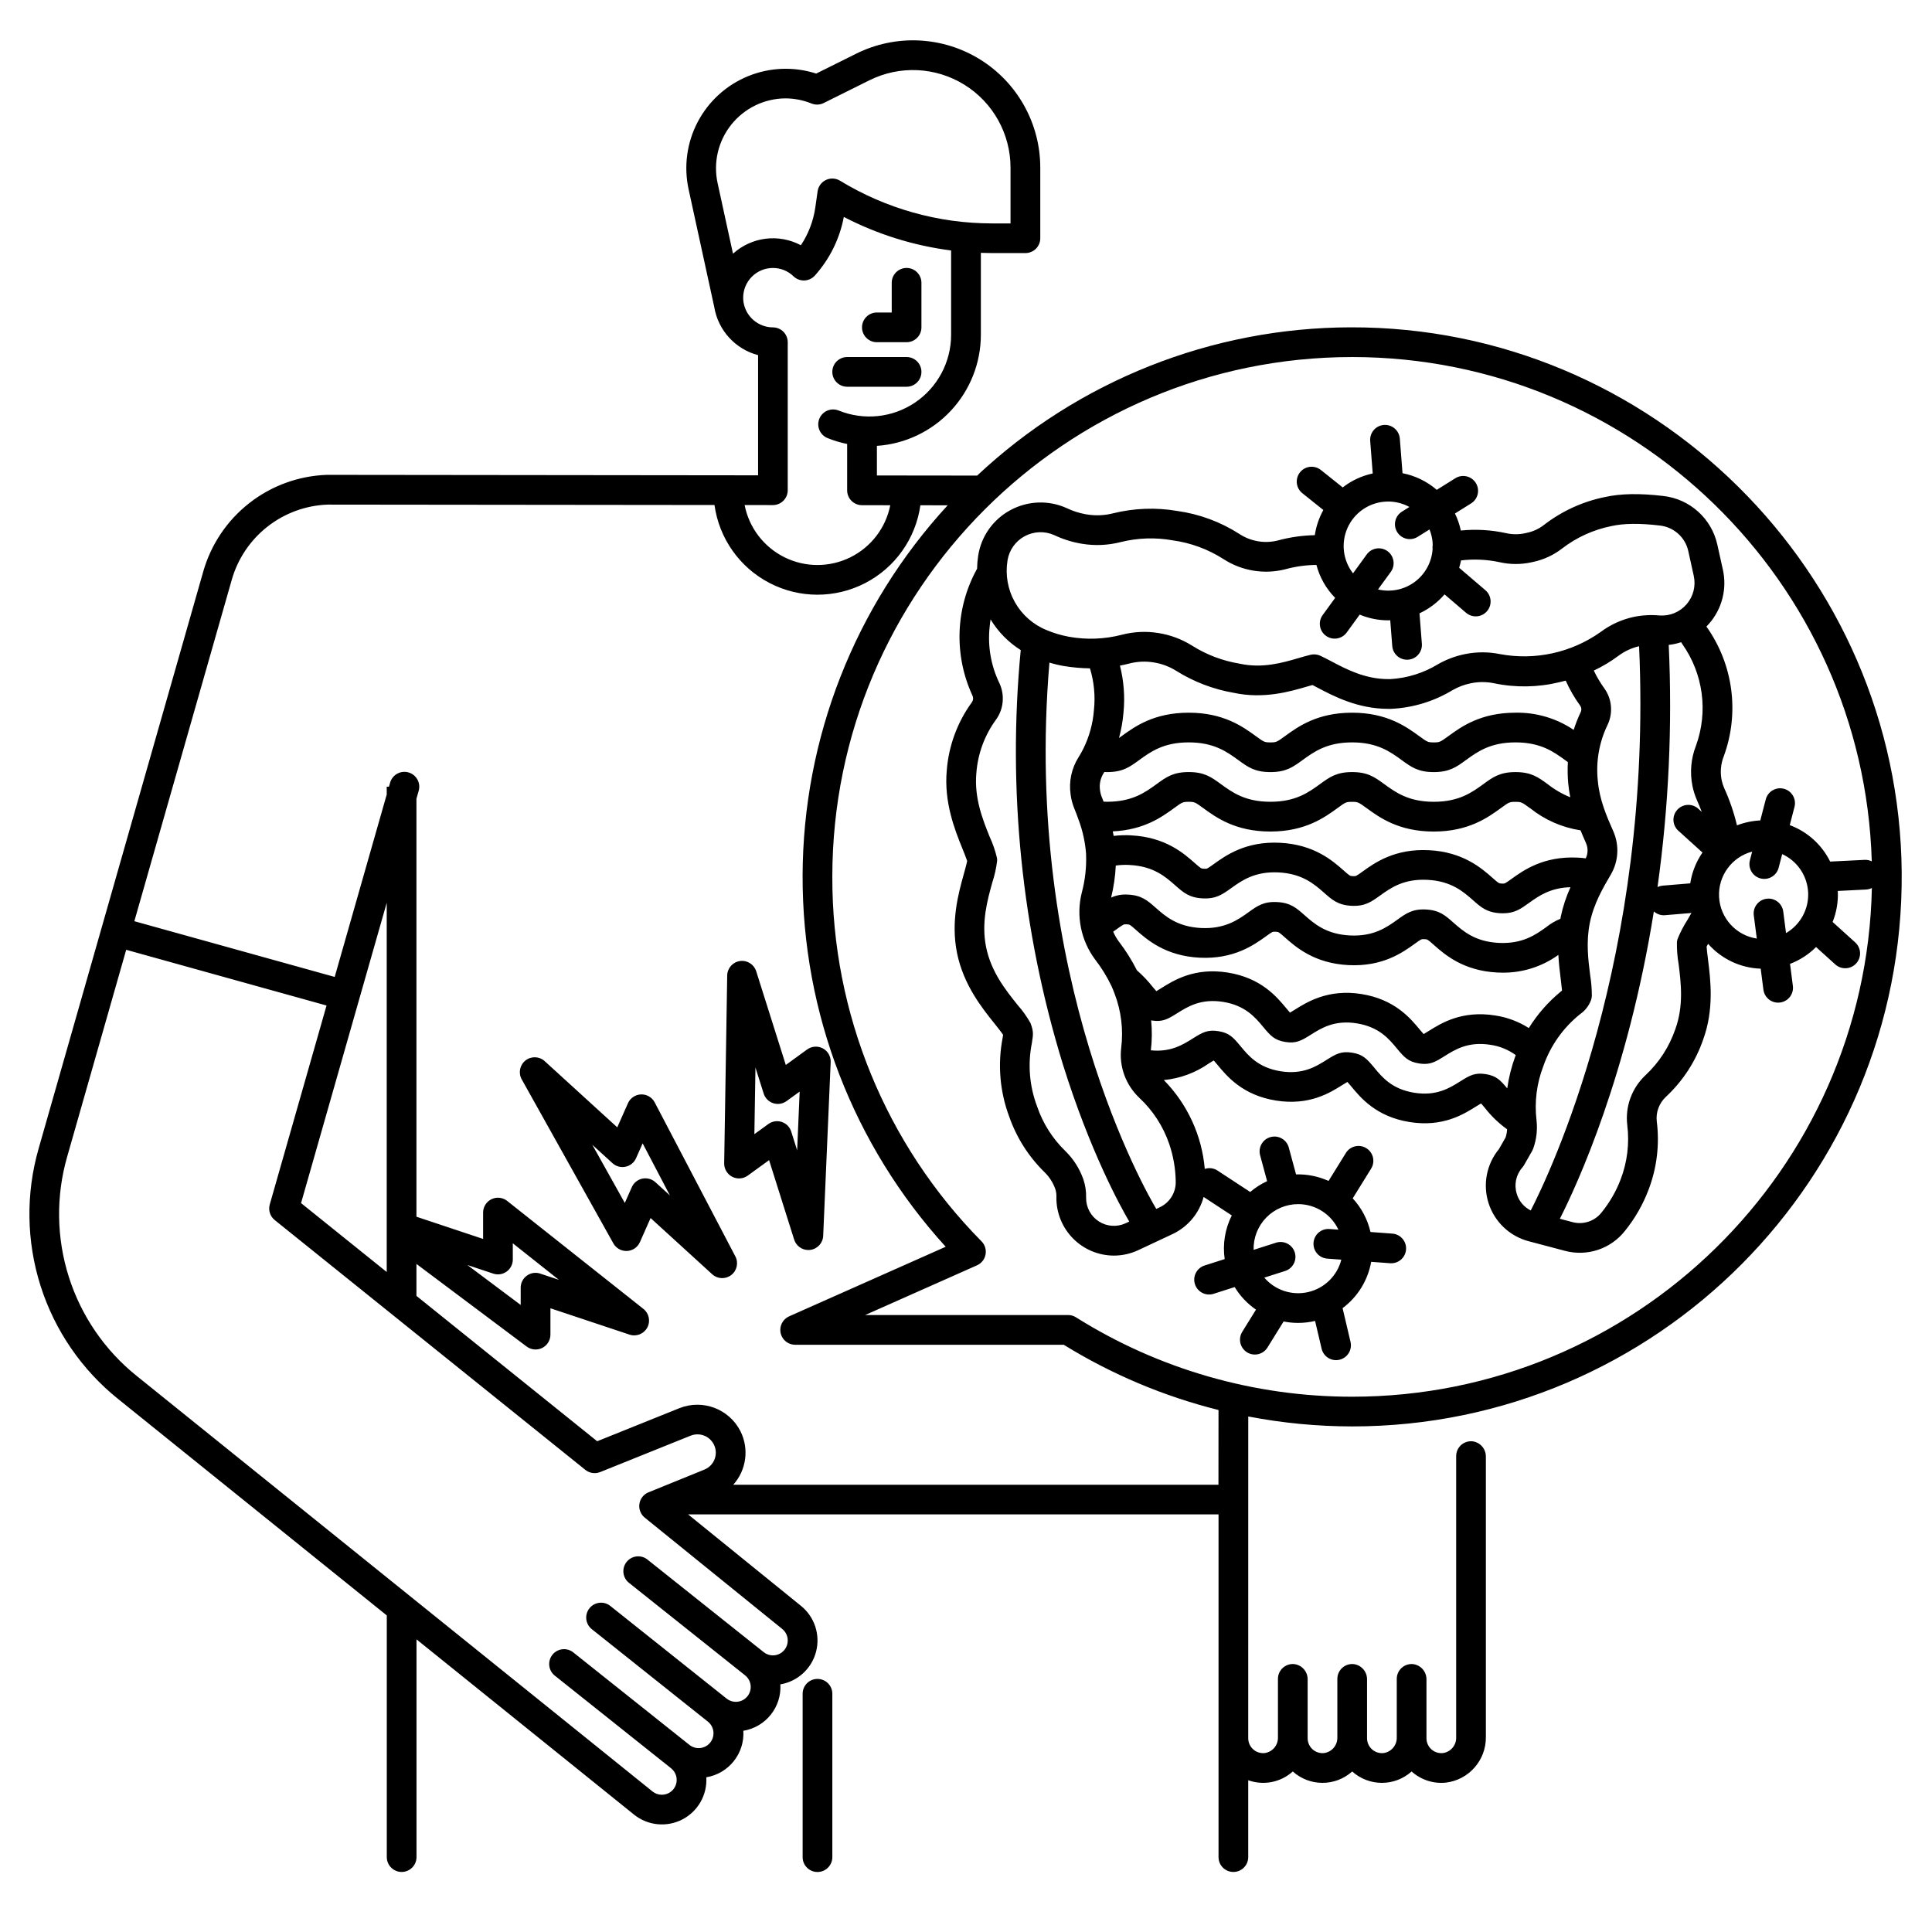 <?xml version="1.0" encoding="UTF-8"?>
<!-- Uploaded to: SVG Repo, www.svgrepo.com, Generator: SVG Repo Mixer Tools -->
<svg fill="#000000" width="800px" height="800px" version="1.1" viewBox="144 144 512 512" xmlns="http://www.w3.org/2000/svg">
 <g>
  <path d="m376.38 234.69h7.871c1.043 0 2.047-0.418 2.785-1.156 0.738-0.734 1.152-1.738 1.152-2.781v-11.809c0-2.172-1.762-3.934-3.938-3.934-2.172 0-3.934 1.762-3.934 3.934v7.871h-3.938c-2.176 0-3.938 1.766-3.938 3.938s1.762 3.938 3.938 3.938z"/>
  <path d="m360.64 588.93c-2.172 0-3.934 1.762-3.934 3.938v43.297c0 2.172 1.762 3.934 3.934 3.934 2.176 0 3.938-1.762 3.938-3.934v-43.297c0-1.043-0.414-2.047-1.152-2.785s-1.738-1.152-2.785-1.152z"/>
  <path d="m474.8 519.38c9.078 1.75 18.297 2.629 27.539 2.637 80.676 0 146.24-65.941 145.63-146.76-0.613-79.82-66.234-144.73-146.05-144.51-36.777 0.082-72.148 14.125-98.965 39.289l-26.566-0.031v-7.844c7.469-0.504 14.465-3.828 19.578-9.293 5.113-5.465 7.965-12.668 7.973-20.152v-21.707c0.984 0.035 1.98 0.059 2.973 0.059h8.836c1.043 0 2.047-0.414 2.785-1.152 0.738-0.738 1.152-1.738 1.152-2.785v-18.695c0-11.688-6.047-22.543-15.98-28.695-9.938-6.148-22.348-6.723-32.809-1.512l-10.594 5.269c-5.902-1.906-12.289-1.664-18.031 0.68-5.746 2.34-10.477 6.637-13.363 12.125-2.887 5.492-3.742 11.824-2.418 17.883l6.789 31.16c0.496 3.023 1.859 5.84 3.922 8.105s4.734 3.887 7.699 4.664v31.852l-114.14-0.125h-0.148c-7.477 0.262-14.68 2.887-20.566 7.504-5.891 4.613-10.16 10.98-12.199 18.18l-43.617 152.88c-3.414 11.91-3.231 24.562 0.52 36.367 3.754 11.805 10.91 22.238 20.574 29.992l71.18 57.344v64.047c0 1.043 0.418 2.043 1.156 2.781 0.738 0.738 1.738 1.152 2.781 1.152 1.043 0 2.047-0.414 2.785-1.152 0.738-0.738 1.152-1.738 1.152-2.781v-57.707l57.68 46.469c3.641 2.906 8.648 3.394 12.781 1.25 4.137-2.144 6.617-6.519 6.34-11.168 5.949-0.984 10.188-6.309 9.816-12.324 5.941-0.977 10.18-6.293 9.809-12.301 4.59-0.77 8.297-4.164 9.465-8.668 1.168-4.504-0.418-9.273-4.051-12.176l-29.863-24.199h140.57v90.824c0 1.043 0.414 2.043 1.152 2.781 0.738 0.738 1.742 1.152 2.785 1.152 1.043 0 2.043-0.414 2.781-1.152 0.738-0.738 1.152-1.738 1.152-2.781v-20.371c4.066 1.461 8.602 0.566 11.809-2.324 4.481 4.019 11.266 4.019 15.746 0 4.477 4.019 11.266 4.019 15.742 0 2.481 2.227 5.785 3.301 9.098 2.953 6.094-0.738 10.652-5.945 10.582-12.082v-74.281c0.035-2.066-1.496-3.828-3.547-4.086-1.105-0.109-2.207 0.254-3.031 1-0.824 0.746-1.293 1.809-1.293 2.918v74.609c0.035 2.066-1.492 3.832-3.543 4.094-1.105 0.109-2.207-0.254-3.031-1s-1.297-1.809-1.297-2.918v-15.574c0.035-2.07-1.496-3.832-3.551-4.086-1.105-0.109-2.207 0.254-3.027 1-0.824 0.746-1.293 1.805-1.293 2.914v15.57c0.035 2.066-1.492 3.832-3.543 4.094-1.109 0.109-2.211-0.254-3.035-1-0.824-0.746-1.293-1.809-1.297-2.918v-15.574c0.035-2.07-1.496-3.832-3.547-4.086-1.105-0.109-2.207 0.254-3.031 1-0.824 0.746-1.293 1.805-1.293 2.914v15.57c0.035 2.066-1.492 3.832-3.543 4.094-1.105 0.109-2.207-0.254-3.031-1s-1.297-1.809-1.297-2.918v-15.574c0.035-2.07-1.496-3.832-3.551-4.086-1.105-0.109-2.207 0.254-3.027 1-0.824 0.746-1.293 1.805-1.293 2.914v15.57c0.035 2.066-1.492 3.832-3.543 4.094-1.109 0.109-2.211-0.254-3.035-1s-1.293-1.809-1.297-2.918zm27.539-280.76c74.586 0 135.51 59.582 137.7 133.65-0.594-0.293-1.246-0.43-1.906-0.398l-9.121 0.457c-2.207-4.469-6.039-7.93-10.711-9.664l1.27-4.879c0.516-2.094-0.746-4.211-2.832-4.754-2.086-0.543-4.219 0.695-4.785 2.773l-1.461 5.617c-2.117 0.102-4.203 0.543-6.18 1.305-0.809-3.406-1.949-6.727-3.402-9.91-0.293-0.676-0.516-1.375-0.664-2.094-0.422-2.109-0.223-4.297 0.566-6.297 4.231-11.504 2.519-24.348-4.57-34.344-0.012-0.012-0.016-0.031-0.023-0.043 0.227-0.23 0.449-0.469 0.664-0.715h0.004c3.477-3.945 4.844-9.32 3.672-14.445l-1.465-6.598c-0.75-3.356-2.523-6.394-5.078-8.691-2.555-2.301-5.758-3.746-9.172-4.141-6.266-0.746-11.34-0.656-15.516 0.273h-0.004c-5.922 1.199-11.484 3.754-16.254 7.465-1.273 0.973-2.746 1.652-4.312 1.992l-0.648 0.145c-1.633 0.352-3.32 0.344-4.949-0.023-3.949-0.867-8.008-1.105-12.031-0.703-0.332-1.562-0.852-3.074-1.551-4.512l4.273-2.672c1.844-1.152 2.402-3.582 1.25-5.422-1.156-1.844-3.582-2.402-5.426-1.25l-4.922 3.074c-2.59-2.234-5.719-3.754-9.074-4.41l-0.715-9.168c-0.172-2.168-2.066-3.785-4.231-3.617-2.168 0.168-3.789 2.062-3.621 4.231l0.672 8.625h0.004c-2.902 0.613-5.621 1.879-7.961 3.699l-5.746-4.594v0.004c-0.816-0.668-1.863-0.98-2.91-0.871-1.047 0.109-2.004 0.633-2.66 1.457-0.656 0.82-0.957 1.871-0.836 2.918 0.125 1.047 0.66 1.996 1.492 2.644l5.535 4.43v-0.004c-1.152 2.07-1.918 4.328-2.266 6.668-3.312 0.066-6.609 0.539-9.809 1.406-1.695 0.43-3.461 0.504-5.184 0.219-1.773-0.289-3.465-0.945-4.969-1.93-4.992-3.211-10.621-5.297-16.5-6.113-5.637-0.965-11.41-0.754-16.965 0.617-2.269 0.582-4.637 0.688-6.949 0.309l-0.43-0.07c-1.723-0.312-3.391-0.859-4.965-1.617-4.766-2.148-10.258-1.953-14.859 0.52-4.617 2.461-7.797 6.957-8.586 12.129-0.008 0.035-0.012 0.074-0.016 0.109-0.164 1.098-0.254 2.203-0.27 3.312-5.746 10.371-6.199 22.859-1.227 33.621 0.125 0.258 0.188 0.543 0.176 0.828 0 0.035-0.008 0.066-0.012 0.098-0.023 0.293-0.125 0.57-0.293 0.809-3.859 5.293-6.172 11.559-6.68 18.09-0.77 8.484 2.141 15.742 4.07 20.543l0.047 0.109c0.32 0.797 1.008 2.488 1.293 3.352-0.195 0.977-0.719 2.844-0.91 3.527-1.387 4.984-3.484 12.516-1.77 20.914s6.609 14.508 9.859 18.566l0.082 0.102c0.562 0.703 1.801 2.262 2.262 2.957-0.035 0.238-0.09 0.59-0.148 0.938h-0.004c-1.324 6.965-0.707 14.156 1.785 20.789 1.941 5.547 5.137 10.57 9.34 14.68 1.293 1.262 2.277 2.805 2.871 4.508 0.219 0.684 0.312 1.402 0.277 2.117-0.055 4.082 1.523 8.012 4.387 10.922 2.859 2.91 6.766 4.551 10.844 4.562 2.246 0 4.465-0.5 6.496-1.457l9.055-4.246c4.059-1.91 7.07-5.512 8.234-9.84l7.465 4.898c-1.801 3.57-2.457 7.609-1.883 11.57l-5.332 1.703c-2.07 0.66-3.211 2.875-2.551 4.945 0.664 2.074 2.879 3.215 4.949 2.555l5.582-1.785c1.438 2.371 3.363 4.41 5.648 5.977l-3.613 5.836h0.004c-0.574 0.887-0.762 1.965-0.531 2.996 0.234 1.031 0.871 1.922 1.766 2.481 0.898 0.555 1.98 0.727 3.008 0.477 1.023-0.25 1.906-0.902 2.449-1.809l4.238-6.844h-0.004c1.262 0.254 2.543 0.383 3.828 0.383 1.52 0 3.035-0.176 4.516-0.523l1.715 7.297v0.004c0.227 1.027 0.855 1.922 1.746 2.484 0.895 0.562 1.973 0.742 3 0.5 1.023-0.238 1.91-0.883 2.461-1.781 0.547-0.902 0.711-1.984 0.457-3.004l-2.09-8.891c3.996-2.977 6.707-7.367 7.574-12.273l5.027 0.371c0.098 0.008 0.195 0.012 0.297 0.012v-0.004c2.117 0 3.852-1.676 3.926-3.793 0.078-2.113-1.531-3.91-3.641-4.066l-5.789-0.426c-0.77-3.332-2.391-6.406-4.711-8.918l4.844-7.82v-0.004c0.57-0.887 0.762-1.965 0.527-2.996-0.23-1.031-0.867-1.922-1.766-2.477-0.898-0.559-1.98-0.73-3.004-0.48-1.027 0.25-1.91 0.902-2.449 1.809l-4.555 7.356c-2.703-1.227-5.648-1.82-8.613-1.734l-1.918-7.086c-0.262-1.016-0.922-1.887-1.832-2.414-0.906-0.527-1.988-0.672-3.004-0.395-1.016 0.273-1.879 0.941-2.394 1.855-0.52 0.914-0.652 1.996-0.367 3.008l1.844 6.824h0.004c-1.621 0.746-3.129 1.711-4.484 2.867l-8.66-5.676v-0.004c-1-0.652-2.246-0.812-3.379-0.434-0.77-8.871-4.609-17.199-10.852-23.547 4.281-0.41 8.383-1.922 11.906-4.387 0.336-0.211 0.957-0.602 1.324-0.805 0.289 0.309 0.754 0.875 1.008 1.18 2.481 3 6.633 8.02 15.457 9.438 8.844 1.418 14.352-2.055 17.625-4.121 0.359-0.223 0.961-0.602 1.324-0.801h0.012c0.285 0.305 0.754 0.871 1 1.164 2.477 3.004 6.621 8.035 15.461 9.453 8.812 1.418 14.328-2.051 17.637-4.125 0.332-0.211 0.957-0.602 1.324-0.801 0.285 0.309 0.754 0.875 1.004 1.176l-0.004-0.004c1.684 2.168 3.672 4.078 5.898 5.68-0.043 0.734-0.176 1.457-0.398 2.156l-1.758 3.074 0.004 0.004c-3.309 4.004-4.344 9.414-2.758 14.359 1.59 4.941 5.586 8.738 10.605 10.066l9.668 2.559c2.883 0.762 5.926 0.664 8.75-0.285 2.828-0.949 5.312-2.707 7.152-5.055 2.633-3.269 4.731-6.934 6.219-10.859 2.203-5.766 2.953-11.984 2.18-18.105-0.137-1.188 0.004-2.387 0.418-3.504 0.426-1.148 1.109-2.184 2.008-3.019 4.488-4.184 7.879-9.402 9.879-15.203 2.914-8.012 1.945-15.781 1.297-20.988-0.223-1.738-0.355-2.953-0.395-3.606 0.105-0.215 0.242-0.469 0.395-0.746 3.539 4.023 8.582 6.406 13.938 6.586l0.719 5.574h0.004c0.25 1.961 1.922 3.43 3.898 3.43 0.168 0 0.34-0.012 0.508-0.031 1.035-0.137 1.977-0.676 2.613-1.5 0.637-0.828 0.922-1.875 0.785-2.91l-0.754-5.836c2.59-0.98 4.941-2.5 6.898-4.461l5.094 4.606h-0.004c1.613 1.457 4.102 1.332 5.562-0.281 1.457-1.613 1.332-4.102-0.281-5.559l-5.981-5.41c1.043-2.609 1.512-5.414 1.375-8.219l7.488-0.375v-0.004c0.535-0.023 1.059-0.16 1.539-0.398-1.582 74.602-62.754 134.81-137.73 134.81-25.895 0.023-51.27-7.273-73.199-21.047-0.625-0.395-1.352-0.602-2.094-0.602h-53.762l29.629-13.168 0.004-0.004c1.18-0.523 2.023-1.594 2.266-2.859 0.242-1.27-0.156-2.574-1.059-3.496-25.414-25.715-39.629-60.434-39.547-96.586 0-75.965 61.797-137.76 137.76-137.76zm114.24 146.95c-0.281-2.152-2.254-3.676-4.41-3.398-2.156 0.281-3.676 2.254-3.398 4.41l0.797 6.148c-5.523-0.84-9.699-5.445-9.996-11.023-0.297-5.578 3.367-10.602 8.77-12.023l-0.59 2.262c-0.277 1.016-0.137 2.098 0.391 3.008 0.527 0.91 1.395 1.574 2.414 1.84 1.02 0.262 2.102 0.109 3.004-0.43 0.906-0.539 1.555-1.414 1.809-2.438l0.93-3.578c4.008 1.836 6.66 5.75 6.875 10.156 0.215 4.402-2.047 8.559-5.859 10.773zm-27.723 13.941c0.613 4.914 1.379 11.031-0.891 17.262-1.59 4.633-4.293 8.809-7.875 12.152-1.793 1.68-3.168 3.758-4.016 6.066-0.832 2.285-1.117 4.731-0.832 7.148 0.609 4.894 0 9.863-1.773 14.465-1.203 3.144-2.898 6.074-5.019 8.691-1.812 2.32-4.832 3.336-7.68 2.59l-3.391-0.898c4.633-9.129 17.973-38.117 24.91-81.453h-0.004c0.723 0.652 1.66 1.016 2.633 1.016 0.109 0 0.219 0 0.332-0.016l7.004-0.586c-0.352 0.617-0.703 1.223-1.047 1.805l0.004 0.004c-1.039 1.613-1.926 3.32-2.641 5.102-0.086 0.262-0.141 0.535-0.168 0.812-0.035 1.957 0.117 3.91 0.453 5.84zm-171.68 15.84c-0.035-0.098-0.07-0.188-0.113-0.281v0.004c-0.941-1.676-2.062-3.246-3.34-4.688l-0.105-0.133c-3.098-3.871-6.949-8.688-8.281-15.211-1.332-6.523 0.32-12.465 1.648-17.227 0.605-1.848 1.027-3.754 1.262-5.688 0.012-0.258-0.004-0.516-0.043-0.773-0.453-1.918-1.098-3.785-1.926-5.574-1.844-4.59-4.133-10.297-3.535-16.898v0.004c0.379-5.144 2.199-10.078 5.25-14.234 0.965-1.348 1.555-2.93 1.715-4.578 0-0.035 0.008-0.07 0.012-0.105h-0.004c0.152-1.699-0.148-3.41-0.875-4.953-2.234-4.625-3.125-9.785-2.574-14.891 0.062-0.676 0.148-1.332 0.246-1.98 1.992 3.297 4.731 6.082 7.992 8.133-3.535 36.938 0.25 74.211 11.137 109.68 7.254 23.262 15.328 37.855 17.621 41.766l-0.934 0.438h-0.004c-2.293 1.078-4.977 0.898-7.109-0.469-2.129-1.367-3.41-3.731-3.387-6.266 0.055-1.688-0.199-3.371-0.754-4.969-1-2.816-2.637-5.371-4.777-7.457-3.367-3.266-5.914-7.285-7.43-11.723-2.051-5.379-2.539-11.227-1.41-16.871 0.375-2.297 0.445-3.047-0.281-5.059zm75.688-121.64c0.867 3.297 2.578 6.305 4.965 8.738l-3.309 4.547v-0.004c-1.277 1.758-0.891 4.223 0.867 5.5s4.219 0.891 5.5-0.867l3.453-4.746c2.387 1 4.949 1.516 7.535 1.516 0.184 0 0.367-0.016 0.551-0.023l0.535 6.832c0.16 2.051 1.867 3.629 3.922 3.629 0.102 0 0.207 0 0.312-0.012h-0.004c1.043-0.078 2.008-0.57 2.688-1.363 0.676-0.793 1.012-1.824 0.93-2.867l-0.629-8.055v0.004c2.547-1.184 4.809-2.894 6.641-5.019l5.707 4.879c1.652 1.414 4.137 1.219 5.551-0.434 1.414-1.652 1.219-4.137-0.434-5.551l-6.953-5.945v0.004c0.199-0.645 0.363-1.297 0.492-1.957 3.438-0.414 6.918-0.246 10.301 0.488 2.738 0.613 5.582 0.617 8.324 0.02l0.645-0.145c2.703-0.594 5.238-1.773 7.434-3.457 3.859-2.988 8.355-5.043 13.141-6.004 3.297-0.734 7.512-0.781 12.891-0.141 3.668 0.418 6.676 3.113 7.484 6.715l1.457 6.609c0.594 2.672-0.109 5.469-1.902 7.539-1.793 2.07-4.457 3.172-7.188 2.965-2.289-0.211-4.598-0.078-6.852 0.387-3.188 0.695-6.188 2.07-8.797 4.035-7.711 5.441-17.293 7.543-26.574 5.824-3.051-0.629-6.195-0.637-9.25-0.02-2.516 0.5-4.938 1.402-7.172 2.668-3.82 2.344-8.164 3.707-12.645 3.969h-0.59c-6.129 0-11.066-2.602-15.023-4.688-1.004-0.531-2.141-1.125-2.988-1.512h0.004c-0.789-0.359-1.676-0.449-2.519-0.254-0.867 0.195-2.066 0.543-3.133 0.855-4.297 1.258-9.645 2.828-15.688 1.516l-0.125-0.023v-0.004c-4.414-0.73-8.641-2.332-12.426-4.711-2.746-1.734-5.82-2.891-9.027-3.391-3.215-0.52-6.5-0.363-9.648 0.457-4.586 1.188-9.371 1.371-14.031 0.535-2.023-0.367-4.004-0.957-5.902-1.758-3.566-1.438-6.539-4.051-8.426-7.402-1.887-3.352-2.578-7.25-1.957-11.047 0-0.031 0.008-0.062 0.012-0.098 0.457-2.711 2.141-5.059 4.562-6.356 2.426-1.297 5.312-1.398 7.82-0.273 2.211 1.051 4.555 1.801 6.965 2.227l0.43 0.07 0.004 0.004c3.379 0.551 6.836 0.398 10.156-0.449 4.516-1.129 9.223-1.293 13.805-0.473 4.793 0.656 9.387 2.348 13.465 4.957 4.844 3.148 10.781 4.133 16.383 2.715 2.691-0.746 5.469-1.133 8.262-1.156zm18.105-16.766c0.312-0.023 0.621-0.035 0.93-0.035h-0.004c1.965 0.004 3.894 0.5 5.617 1.441l-1.988 1.242v0.004c-1.844 1.152-2.402 3.582-1.25 5.422 1.152 1.844 3.582 2.406 5.426 1.25l3.137-1.961h-0.004c0.453 1.117 0.73 2.293 0.828 3.492 0.016 0.215 0.012 0.426 0.016 0.637-0.055 0.355-0.062 0.719-0.023 1.078-0.223 3.457-1.957 6.644-4.746 8.707-2.789 2.059-6.344 2.785-9.719 1.984l3.383-4.648v0.004c1.277-1.758 0.891-4.223-0.867-5.5-1.758-1.277-4.219-0.891-5.5 0.867l-3.641 5.012c-2.664-3.426-3.227-8.039-1.473-12.008 1.758-3.969 5.555-6.652 9.879-6.984zm77.789 87.184 6.418 5.805h-0.004c-1.684 2.441-2.793 5.231-3.238 8.16l-7.332 0.613c-0.465 0.043-0.918 0.168-1.34 0.371 2.965-21.254 3.957-42.738 2.969-64.172 1.121-0.125 2.223-0.367 3.293-0.715 0.098 0.164 0.191 0.332 0.301 0.492h0.004c5.547 7.84 6.902 17.898 3.625 26.926-1.336 3.41-1.656 7.137-0.926 10.727 0.258 1.25 0.645 2.469 1.152 3.641 0.453 1.035 0.895 2.098 1.309 3.184l-0.957-0.863h0.004c-1.617-1.438-4.086-1.301-5.535 0.301-1.449 1.602-1.336 4.074 0.254 5.535zm-31.152 39.297c0.172 1.336 0.289 2.363 0.348 3.066l-0.371 0.32c-3.316 2.731-6.164 5.984-8.43 9.633-2.703-1.719-5.738-2.856-8.906-3.332-8.828-1.414-14.34 2.051-17.645 4.125-0.336 0.211-0.957 0.602-1.324 0.805-0.285-0.309-0.758-0.875-1.012-1.18-2.481-3-6.633-8.016-15.449-9.43-8.855-1.422-14.562 2.188-17.637 4.125-0.332 0.211-0.953 0.598-1.32 0.801-0.285-0.309-0.754-0.875-1.027-1.211-2.484-2.988-6.644-7.992-15.43-9.402-8.82-1.418-14.34 2.043-17.637 4.117-0.336 0.211-0.957 0.602-1.324 0.805-0.285-0.305-0.754-0.867-0.992-1.152v-0.004c-1.246-1.582-2.637-3.043-4.152-4.363-1.352-2.68-2.949-5.227-4.777-7.606-0.609-0.816-1.117-1.707-1.512-2.644 0.332-0.23 0.652-0.457 0.941-0.66l0.086-0.062c1.75-1.258 1.742-1.262 2.562-1.219 0.82 0.043 0.809 0.039 2.438 1.477 2.926 2.586 7.824 6.914 16.898 7.367 9.039 0.441 14.367-3.367 17.539-5.648 1.758-1.27 1.754-1.27 2.57-1.23 0.816 0.043 0.809 0.039 2.438 1.477 2.926 2.586 7.824 6.914 16.898 7.367 9.074 0.453 14.367-3.367 17.539-5.648 1.758-1.27 1.758-1.27 2.57-1.23 0.812 0.039 0.809 0.039 2.438 1.477 2.926 2.586 7.824 6.914 16.898 7.367 0.492 0.023 0.965 0.035 1.43 0.035h0.008c5.281 0.031 10.438-1.617 14.723-4.707 0.125 2.348 0.387 4.508 0.621 6.367zm2.004-51.746-0.004 0.004c0.113 1.207 0.293 2.41 0.535 3.602-2.156-0.875-4.176-2.047-6.004-3.488-2.535-1.852-4.371-3.188-8.516-3.188-4.148 0-5.973 1.336-8.512 3.188-3.023 2.195-6.453 4.684-13.137 4.684-6.684 0-10.098-2.484-13.141-4.695-2.543-1.844-4.375-3.18-8.508-3.18-4.129 0-5.973 1.336-8.512 3.188-3.023 2.195-6.453 4.684-13.137 4.684-6.684 0-10.098-2.484-13.129-4.688-2.535-1.852-4.371-3.188-8.516-3.188-4.148 0-5.973 1.336-8.523 3.195-3.019 2.191-6.441 4.676-13.113 4.676-0.32 0-0.621-0.02-0.93-0.031-0.176-0.457-0.348-0.895-0.512-1.297l-0.004 0.012c-0.184-0.469-0.312-0.953-0.387-1.449l-0.047-0.309c-0.23-1.59 0.121-3.203 0.988-4.555 0.055-0.086 0.098-0.168 0.152-0.254 0.242 0.012 0.477 0.023 0.734 0.023 4.133 0 5.973-1.336 8.523-3.199 3.019-2.191 6.441-4.676 13.113-4.676s10.113 2.488 13.141 4.688c2.535 1.852 4.367 3.188 8.508 3.188 4.141 0 5.965-1.332 8.535-3.199 3.019-2.191 6.441-4.676 13.113-4.676s10.113 2.488 13.141 4.688c2.535 1.852 4.367 3.188 8.508 3.188 4.141 0 5.965-1.332 8.535-3.199 3.019-2.191 6.441-4.676 13.113-4.676s10.113 2.488 13.137 4.684c0.258 0.188 0.504 0.367 0.746 0.543-0.105 1.906-0.07 3.816 0.102 5.719zm-116.24 21.551c6.328 0.316 9.512 3.133 12.082 5.402 2.152 1.895 3.703 3.266 7.254 3.445 3.547 0.176 5.219-1.023 7.57-2.711 2.781-1.996 6.246-4.484 12.555-4.168 6.305 0.32 9.504 3.133 12.074 5.402 2.152 1.895 3.703 3.266 7.254 3.445 3.531 0.176 5.223-1.027 7.57-2.711 2.781-1.996 6.223-4.488 12.555-4.168 6.305 0.316 9.5 3.129 12.07 5.391 2.137 1.895 3.68 3.262 7.258 3.457 0.23 0.012 0.457 0.016 0.676 0.016 3.094 0 4.691-1.145 6.894-2.731 2.539-1.824 5.672-4.047 11.027-4.18l-0.016 0.004c-1.148 2.516-2.016 5.152-2.586 7.859-0.035 0.172-0.055 0.336-0.086 0.504h0.004c-1.355 0.555-2.625 1.301-3.766 2.219-2.785 1.996-6.242 4.473-12.547 4.172-6.301-0.305-9.512-3.137-12.078-5.406-2.148-1.895-3.699-3.266-7.262-3.445-3.559-0.18-5.242 1.031-7.559 2.703-2.781 1.996-6.242 4.484-12.551 4.176-6.309-0.309-9.508-3.137-12.078-5.406-2.148-1.895-3.699-3.266-7.258-3.445s-5.242 1.031-7.559 2.703c-2.633 1.891-6.234 4.492-12.555 4.176-6.32-0.316-9.508-3.137-12.078-5.406-2.148-1.895-3.699-3.262-7.258-3.445-1.547-0.125-3.102 0.145-4.516 0.789 0.684-2.785 1.098-5.629 1.234-8.492 1.219-0.168 2.445-0.223 3.672-0.152zm118.74-1.957c-9.059-0.445-14.367 3.363-17.59 5.676-1.73 1.242-1.73 1.242-2.512 1.203-0.816-0.043-0.816-0.043-2.461-1.5-2.93-2.578-7.832-6.894-16.879-7.344-9.074-0.457-14.367 3.356-17.57 5.656-1.758 1.262-1.754 1.262-2.559 1.223-0.805-0.039-0.797-0.039-2.441-1.488-2.922-2.582-7.812-6.902-16.883-7.356-9.07-0.453-14.367 3.356-17.574 5.66-1.754 1.258-1.754 1.258-2.551 1.219-0.801-0.039-0.797-0.039-2.441-1.488-2.922-2.582-7.812-6.902-16.891-7.356v-0.008c-1.543-0.082-3.09-0.027-4.625 0.152-0.074-0.395-0.152-0.797-0.242-1.203 8.281-0.379 13.023-3.816 16.25-6.16 2.164-1.582 2.297-1.672 3.867-1.672 1.574 0 1.711 0.098 3.91 1.699 3.387 2.461 8.508 6.176 17.738 6.176 9.23 0 14.367-3.723 17.777-6.199 2.164-1.582 2.297-1.672 3.867-1.672 1.574 0 1.703 0.098 3.91 1.699 3.387 2.461 8.508 6.176 17.738 6.176s14.367-3.723 17.777-6.199c2.164-1.582 2.297-1.672 3.867-1.672 1.574 0 1.711 0.098 3.906 1.695l0.012-0.008c3.856 3.094 8.457 5.113 13.344 5.863 0.465 1.133 0.938 2.203 1.379 3.207l0.086 0.191-0.004 0.004c0.566 1.285 0.539 2.754-0.074 4.019-0.699-0.098-1.414-0.164-2.133-0.195zm0.672-40.242h-0.004c0.148 0.211 0.242 0.449 0.273 0.703 0 0.031 0 0.074 0.008 0.098 0.027 0.312-0.031 0.625-0.168 0.906-0.719 1.52-1.336 3.086-1.848 4.688-4.551-3.074-9.941-4.664-15.43-4.555-9.23 0-14.352 3.715-17.766 6.199-2.18 1.582-2.309 1.672-3.883 1.672-1.574 0-1.703-0.098-3.887-1.688-3.394-2.461-8.52-6.184-17.762-6.184-9.238 0-14.352 3.715-17.766 6.199-2.18 1.582-2.309 1.672-3.883 1.672s-1.703-0.098-3.887-1.688c-3.394-2.461-8.52-6.184-17.762-6.184-9.238 0-14.352 3.715-17.766 6.199-0.262 0.191-0.492 0.355-0.695 0.504h-0.004c0.59-2.188 0.984-4.422 1.18-6.68 0.418-4.188 0.102-8.418-0.934-12.496 0.832-0.164 1.66-0.344 2.496-0.562h-0.004c2.102-0.539 4.293-0.641 6.434-0.293 2.152 0.336 4.211 1.109 6.051 2.273 4.629 2.887 9.77 4.852 15.145 5.781 7.969 1.715 14.918-0.32 19.508-1.664 0.309-0.09 0.844-0.246 1.391-0.395 0.547 0.281 1.082 0.562 1.359 0.711 4.231 2.231 10.629 5.602 18.699 5.602h0.754c5.781-0.262 11.406-1.977 16.352-4.981 1.5-0.855 3.129-1.461 4.82-1.801 2.019-0.414 4.102-0.414 6.117 0 5.727 1.199 11.648 1.102 17.332-0.277 0.57-0.125 1.125-0.27 1.68-0.414 1.043 2.348 2.332 4.574 3.844 6.648zm-112.36 133.34c-2.461-4.109-35.418-61-28.312-144.78 1.289 0.398 2.606 0.707 3.938 0.93 2.25 0.367 4.523 0.566 6.801 0.598 1.094 3.578 1.453 7.34 1.055 11.059-0.277 3.598-1.246 7.106-2.856 10.332-0.367 0.727-0.766 1.434-1.215 2.152-1.871 2.953-2.617 6.481-2.102 9.938l0.047 0.309v0.004c0.164 1.086 0.453 2.148 0.859 3.172 0.395 0.984 0.855 2.156 1.277 3.371l0.004-0.004c1.039 2.852 1.684 5.832 1.906 8.859v0.172-0.004c0.125 3.406-0.262 6.812-1.145 10.105-1.535 6.129-0.234 12.629 3.543 17.699 1.68 2.168 3.125 4.512 4.312 6.984 0.344 0.762 0.605 1.398 0.832 2.023 1.766 4.606 2.371 9.57 1.758 14.465-0.281 2.41 0 4.852 0.828 7.129 0.848 2.316 2.227 4.402 4.023 6.09 3.578 3.344 6.281 7.516 7.871 12.152 1.094 3.207 1.68 6.566 1.734 9.953 0.086 2.922-1.574 5.617-4.223 6.856zm-1.434-42.027c0.316-2.637 0.34-5.297 0.078-7.938 0.047 0.008 0.082 0.02 0.129 0.027 2.836 0.453 4.199-0.301 6.758-1.91 2.809-1.762 6.305-3.957 12.203-3.012 5.867 0.945 8.504 4.113 10.633 6.672 1.875 2.277 2.984 3.492 5.832 3.945 2.828 0.449 4.191-0.301 6.754-1.914 2.801-1.766 6.289-3.965 12.195-3.016 5.906 0.953 8.523 4.121 10.641 6.68 1.934 2.34 2.992 3.484 5.832 3.938h-0.008c0.496 0.082 0.992 0.125 1.496 0.129 1.914 0 3.195-0.742 5.266-2.043 2.812-1.766 6.309-3.961 12.203-3.016 2.418 0.348 4.715 1.285 6.691 2.727-0.039 0.098-0.078 0.195-0.117 0.297v-0.004c-1.016 2.758-1.734 5.617-2.141 8.527-1.848-2.227-2.926-3.336-5.691-3.777-2.848-0.453-4.199 0.301-6.762 1.914-2.812 1.766-6.309 3.961-12.195 3.016-5.902-0.945-8.527-4.133-10.645-6.699-1.934-2.328-2.992-3.465-5.797-3.914-2.953-0.492-4.387 0.402-6.789 1.902-2.801 1.766-6.285 3.961-12.191 3.016-5.906-0.949-8.527-4.125-10.641-6.684-1.934-2.34-2.992-3.481-5.824-3.938-2.832-0.453-4.199 0.301-6.766 1.914-2.641 1.664-5.887 3.699-11.145 3.16zm98.438 31.062v-0.004c0.18-0.199 0.336-0.418 0.469-0.652l2.125-3.719c0.109-0.195 0.203-0.395 0.281-0.605 0.879-2.418 1.184-5.008 0.891-7.566-0.57-4.828 0.043-9.719 1.785-14.258 1.879-5.434 5.258-10.227 9.742-13.828 1.316-0.906 2.324-2.191 2.898-3.684 0.137-0.363 0.215-0.742 0.238-1.129 0-1.863-0.152-3.727-0.449-5.566-0.523-4.133-1.109-8.82-0.082-13.844 1.035-5.082 3.527-9.328 5.551-12.773 2.051-3.496 2.301-7.762 0.672-11.473l-0.047-0.105-0.055-0.121c-1.66-3.773-3.543-8.055-4.004-13.105-0.551-5.109 0.344-10.273 2.59-14.898 0.719-1.516 1.023-3.199 0.883-4.871l-0.008-0.105h0.004c-0.152-1.672-0.746-3.277-1.719-4.644-1.086-1.492-2.031-3.086-2.816-4.754 2.277-1.07 4.438-2.363 6.457-3.859 1.648-1.242 3.535-2.125 5.543-2.594 3.715 82.672-23.863 140.13-28.711 149.53-1.797-0.887-3.141-2.484-3.707-4.41-0.758-2.418-0.203-5.059 1.469-6.965zm-59.387 9.703v-0.004c4.562 0 8.711 2.637 10.652 6.766l-2.34-0.172h-0.004c-1.047-0.09-2.082 0.246-2.883 0.93-0.797 0.684-1.289 1.656-1.367 2.703-0.078 1.047 0.266 2.082 0.957 2.875 0.691 0.789 1.668 1.273 2.715 1.34l3.695 0.273c-1.09 4.273-4.465 7.582-8.758 8.582-4.293 1.004-8.789-0.469-11.656-3.82l5.481-1.75c1.004-0.309 1.844-1.008 2.328-1.941 0.488-0.93 0.582-2.016 0.262-3.019-0.32-1-1.027-1.832-1.965-2.309-0.934-0.477-2.023-0.559-3.019-0.23l-5.918 1.891c-0.086-3.188 1.125-6.273 3.352-8.559 2.227-2.281 5.281-3.566 8.473-3.562zm-153.87-270.6c-1.18-5.445 0.152-11.133 3.633-15.484 3.481-4.352 8.73-6.91 14.305-6.957 2.387 0.004 4.75 0.469 6.961 1.363 1.043 0.418 2.215 0.371 3.219-0.129l12.102-6.023h0.004c8.02-3.996 17.539-3.559 25.16 1.16 7.617 4.715 12.254 13.043 12.246 22.004v14.762h-4.898c-14.211 0-28.148-3.918-40.281-11.316-1.133-0.691-2.535-0.766-3.731-0.199-1.199 0.566-2.031 1.695-2.215 3.008l-0.602 4.231c-0.512 3.598-1.82 7.035-3.832 10.062-2.863-1.527-6.129-2.133-9.352-1.73-3.219 0.402-6.234 1.789-8.637 3.969zm14.656 85.34c1.043 0 2.043-0.414 2.781-1.152 0.738-0.738 1.152-1.738 1.152-2.781v-39.223c0-1.047-0.414-2.047-1.152-2.785-0.738-0.738-1.738-1.152-2.781-1.152-3.898-0.02-7.203-2.867-7.793-6.723-0.023-0.152-0.043-0.309-0.059-0.527-0.016-0.215-0.023-0.41-0.023-0.621 0.008-4.348 3.527-7.867 7.875-7.871 2.035-0.008 3.992 0.781 5.453 2.199 0.766 0.75 1.809 1.148 2.879 1.113 1.07-0.039 2.082-0.512 2.797-1.309 3.926-4.379 6.578-9.75 7.668-15.531 8.883 4.609 18.508 7.617 28.434 8.891v22.348c-0.004 7.199-3.586 13.926-9.559 17.953-5.973 4.023-13.551 4.816-20.227 2.121-2.016-0.82-4.312 0.145-5.133 2.16-0.82 2.012 0.148 4.309 2.16 5.129 1.684 0.684 3.426 1.207 5.207 1.566v12.289c0 1.043 0.414 2.047 1.152 2.785 0.738 0.738 1.738 1.152 2.781 1.152l7.496 0.012v-0.004c-1.191 6.008-5.113 11.113-10.609 13.82-5.492 2.703-11.934 2.695-17.418-0.023-5.488-2.719-9.398-7.836-10.574-13.844zm3.91 300.46c0.184 1.582-0.609 3.117-2 3.891-1.395 0.77-3.117 0.621-4.359-0.375l-30.789-24.52v-0.004c-1.699-1.355-4.176-1.074-5.531 0.625-1.355 1.703-1.078 4.18 0.625 5.535l30.785 24.523c1.699 1.352 1.98 3.828 0.625 5.531-1.352 1.699-3.828 1.98-5.531 0.625l-30.785-24.523c-0.812-0.668-1.863-0.98-2.906-0.867-1.047 0.113-2.008 0.641-2.66 1.461-0.656 0.824-0.957 1.875-0.832 2.922 0.125 1.043 0.664 1.996 1.496 2.641l30.785 24.523c1.648 1.363 1.902 3.797 0.578 5.473-1.328 1.68-3.75 1.992-5.457 0.703l-0.023-0.02-30.789-24.52v-0.004c-0.816-0.664-1.863-0.977-2.91-0.863-1.047 0.109-2.004 0.637-2.66 1.461s-0.953 1.875-0.828 2.918c0.125 1.047 0.66 1.996 1.492 2.641l4.656 3.707 26.129 20.816 0.02 0.016c1.301 1.051 1.801 2.805 1.242 4.383-0.559 1.574-2.055 2.625-3.723 2.617-0.879 0.004-1.734-0.293-2.422-0.84l-136.72-110.14c-8.453-6.781-14.715-15.91-17.996-26.238-3.285-10.332-3.445-21.398-0.461-31.816l15.66-54.887 53.094 14.766-15.047 52.715c-0.434 1.523 0.086 3.156 1.32 4.148l82.312 66.195v-0.004c1.109 0.895 2.613 1.117 3.934 0.586l23.965-9.645h0.004c1.492-0.598 3.188-0.418 4.523 0.48 1.336 0.902 2.141 2.402 2.148 4.016 0.008 1.98-1.195 3.766-3.035 4.5l-14.801 6.016c-1.293 0.523-2.211 1.688-2.414 3.066-0.207 1.379 0.332 2.762 1.414 3.641l36.418 29.492c0.816 0.648 1.344 1.598 1.457 2.637zm-106.25-97.219-22.703-18.258 22.703-79.586zm91.832 56.383c3.496-3.894 4.25-9.527 1.902-14.203-2.996-5.891-9.98-8.535-16.129-6.109l-21.832 8.781-47.898-38.52v-8.469l29.211 21.891c1.191 0.895 2.785 1.035 4.121 0.371 1.332-0.668 2.176-2.031 2.176-3.523v-6.988l20.961 6.981h-0.004c1.812 0.605 3.797-0.18 4.707-1.859 0.906-1.68 0.48-3.769-1.02-4.957l-36.105-28.613 0.004-0.004c-1.184-0.938-2.801-1.113-4.16-0.457-1.359 0.656-2.223 2.035-2.223 3.543v6.988l-17.668-5.887v-110.78l0.598-2.102c0.594-2.09-0.617-4.266-2.711-4.863-2.09-0.594-4.266 0.621-4.863 2.711l-0.305 1.078h-0.594v2.066l-13.789 48.344-53.094-14.766 25.801-90.43c1.582-5.586 4.891-10.531 9.457-14.117 4.566-3.59 10.152-5.641 15.953-5.856l102.53 0.109h0.004c1.227 8.852 6.668 16.559 14.602 20.672 7.934 4.117 17.367 4.129 25.309 0.031 7.945-4.094 13.406-11.789 14.652-20.637l7.234 0.008c-24.633 26.758-38.352 61.773-38.445 98.145-0.098 36.371 13.434 71.457 37.922 98.348l-41.492 18.441c-1.699 0.754-2.641 2.594-2.258 4.414 0.387 1.82 1.996 3.121 3.856 3.121h71.184c12.699 7.84 26.531 13.672 41.008 17.289l-0.016 19.809zm-58.422-63.992 12.211 9.68-4.945-1.645 0.008-0.004c-1.203-0.402-2.523-0.199-3.547 0.543-1.027 0.742-1.637 1.93-1.633 3.195v4.574l-14.133-10.59 6.863 2.285c1.199 0.398 2.519 0.199 3.547-0.543 1.027-0.742 1.633-1.93 1.633-3.195z"/>
  <path d="m368.51 246.49h15.742c2.176 0 3.938-1.762 3.938-3.934 0-2.176-1.762-3.938-3.938-3.938h-15.742c-2.176 0-3.938 1.762-3.938 3.938 0 2.172 1.762 3.934 3.938 3.934z"/>
  <path d="m317.5 436.14c-0.699-1.336-2.106-2.156-3.613-2.109-1.512 0.051-2.859 0.957-3.473 2.34l-2.836 6.387-19.227-17.539v-0.004c-1.426-1.301-3.586-1.375-5.098-0.176-1.512 1.199-1.934 3.316-0.992 5.004l24.285 43.465c0.727 1.301 2.129 2.082 3.617 2.012 1.492-0.066 2.812-0.973 3.418-2.336l2.832-6.387 16.32 14.887 0.004 0.004c1.41 1.289 3.543 1.375 5.055 0.207 1.512-1.164 1.969-3.25 1.082-4.941zm0.188 21.156c-0.938-0.852-2.227-1.203-3.465-0.945-1.238 0.262-2.277 1.102-2.789 2.262l-1.855 4.18-8.613-15.414 5.344 4.875v-0.004c0.934 0.855 2.223 1.207 3.461 0.945 1.238-0.258 2.277-1.098 2.789-2.254l1.746-3.938 7.231 13.805z"/>
  <path d="m358.22 475.27c0.172 0 0.344-0.012 0.516-0.035 1.895-0.25 3.336-1.824 3.418-3.731l1.984-46.027c0.066-1.508-0.738-2.922-2.066-3.637-1.332-0.715-2.953-0.605-4.176 0.281l-5.652 4.102-7.84-24.824c-0.582-1.844-2.41-2.992-4.32-2.711-1.91 0.277-3.336 1.898-3.367 3.832l-0.801 49.781v-0.004c-0.023 1.492 0.797 2.867 2.121 3.555 1.32 0.688 2.918 0.57 4.125-0.305l5.652-4.102 6.648 21.066h0.004c0.512 1.641 2.031 2.758 3.754 2.758zm-7.055-33.945c-1.203-0.398-2.519-0.191-3.543 0.551l-3.703 2.684 0.285-17.66 2.176 6.898v0.004c0.379 1.203 1.316 2.156 2.519 2.551 1.199 0.398 2.519 0.191 3.543-0.551l3.481-2.523-0.672 15.57-1.566-4.969v-0.004c-0.379-1.207-1.32-2.156-2.519-2.551z"/>
 </g>
</svg>